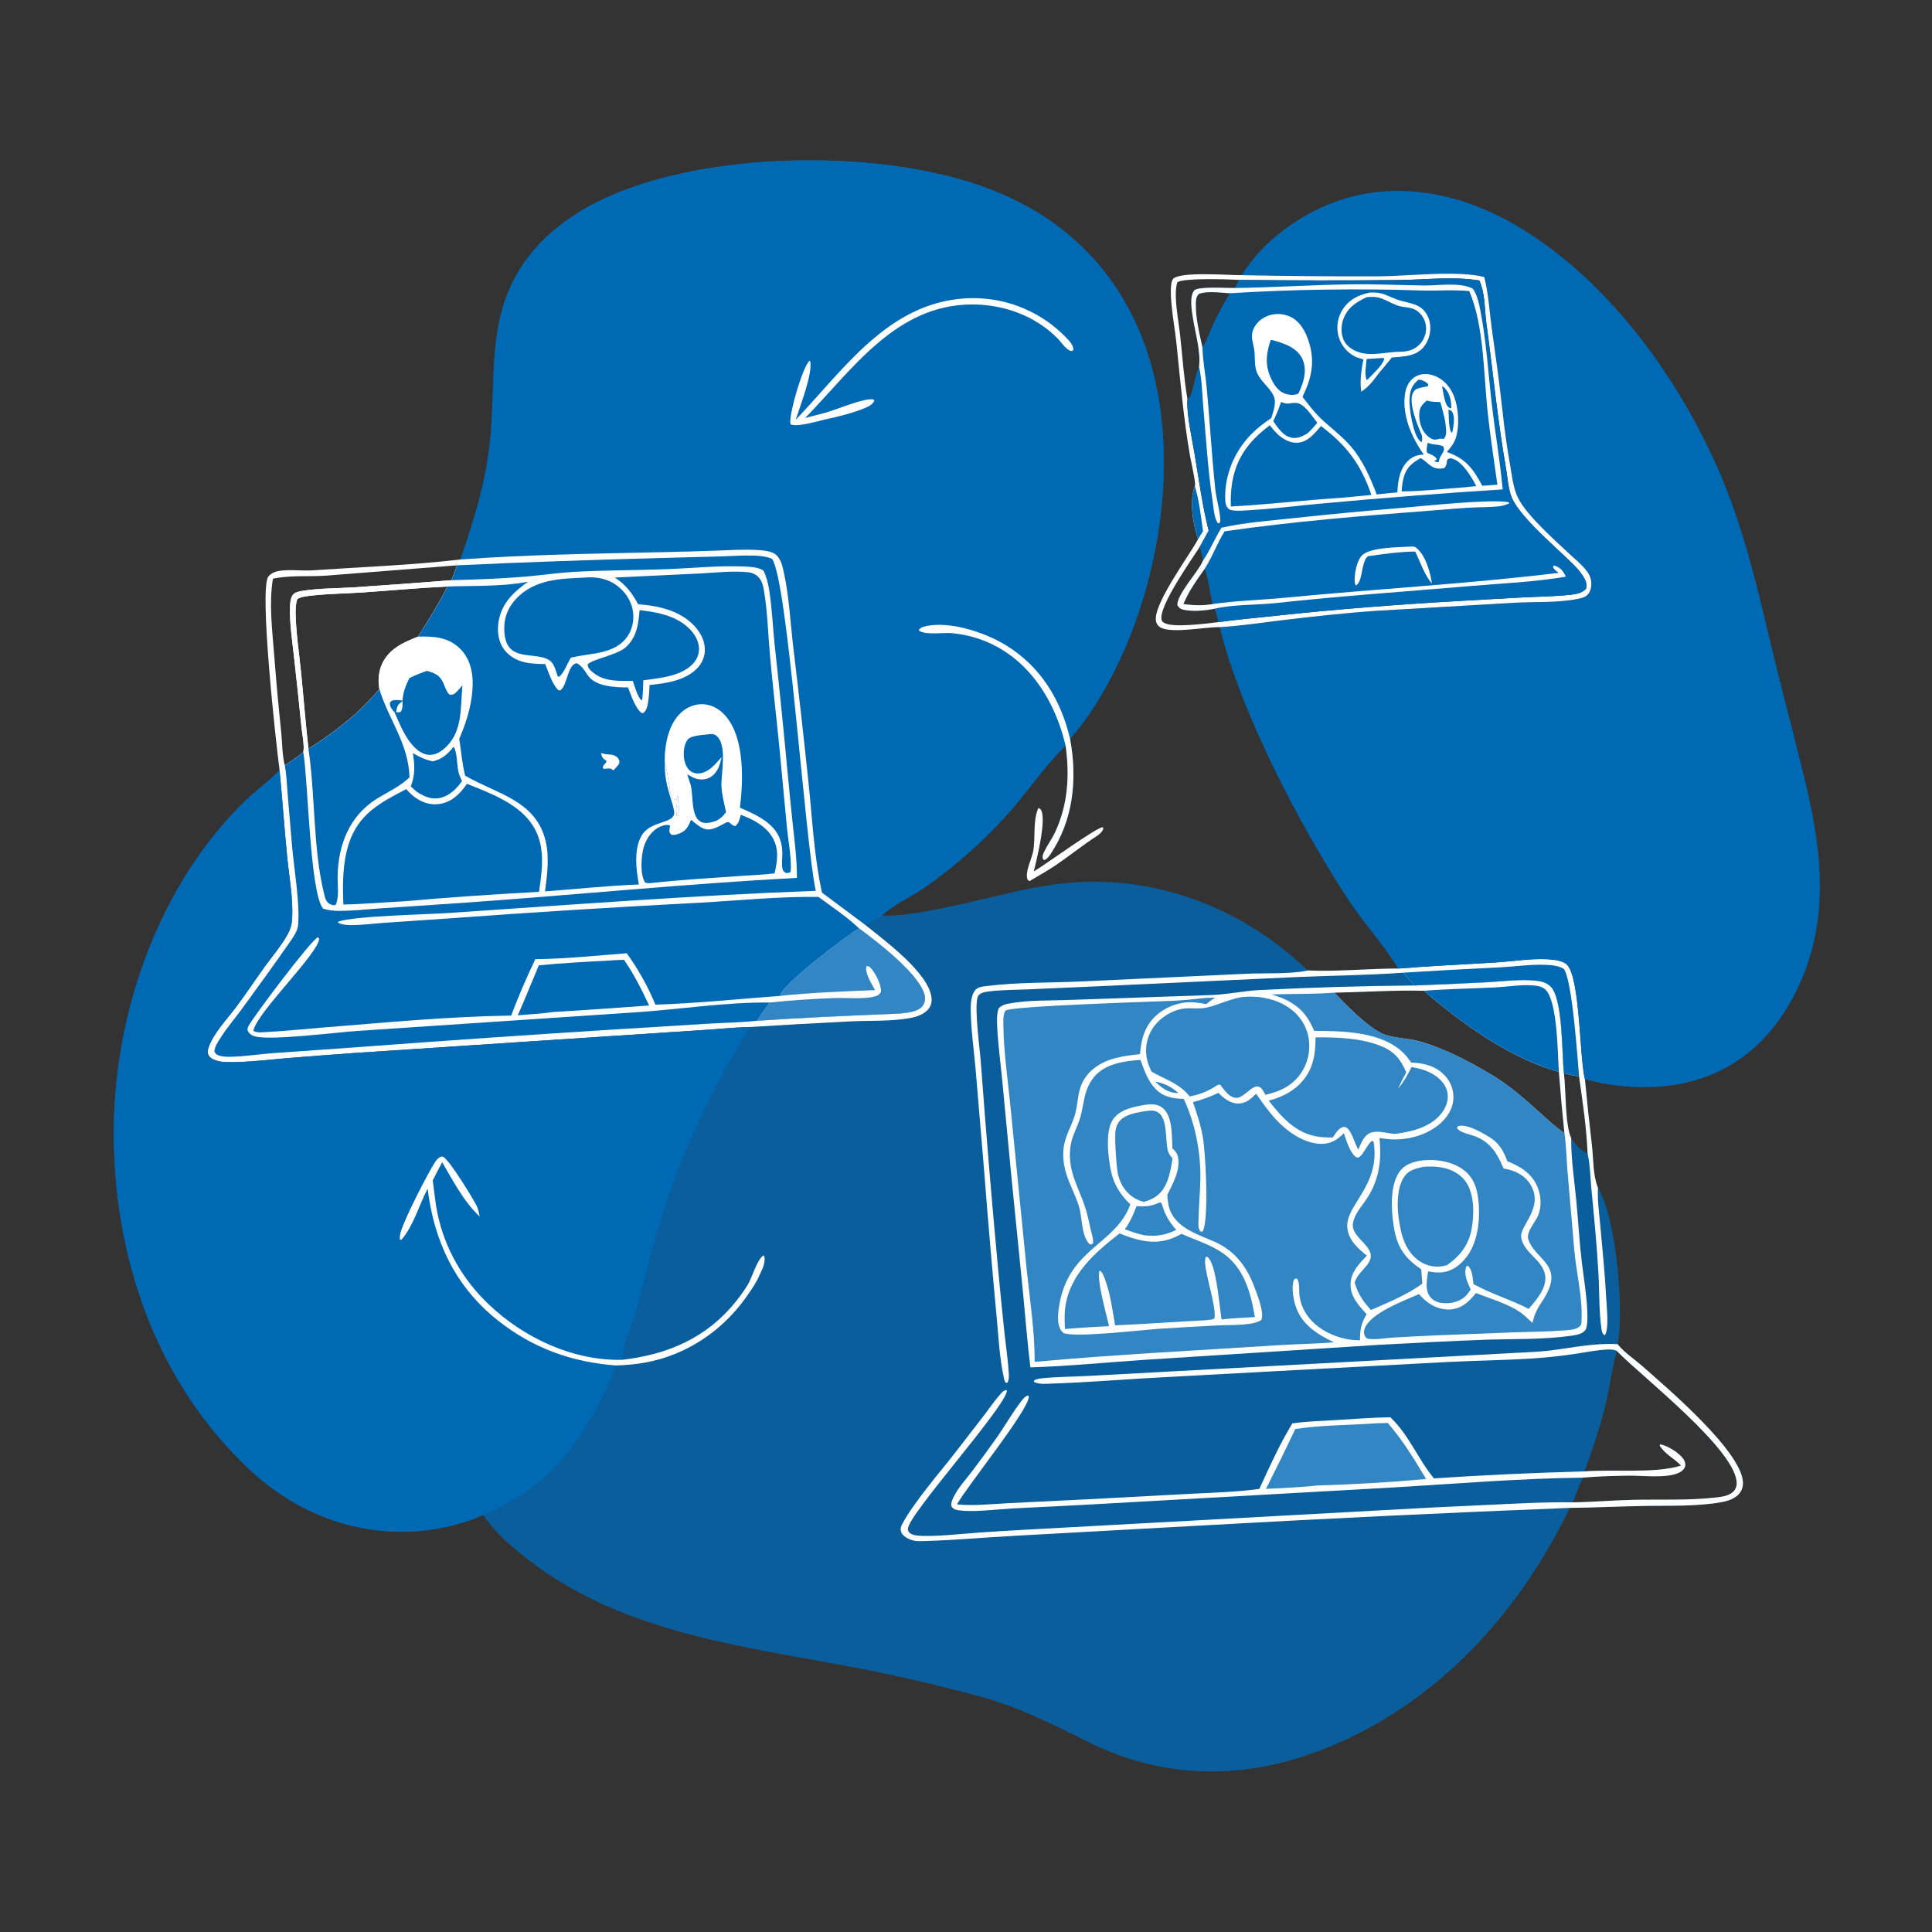 <?xml version="1.0" encoding="utf-8" ?>
<svg xmlns="http://www.w3.org/2000/svg" xmlns:xlink="http://www.w3.org/1999/xlink" width="1012" height="1012">
	<rect width="100%" height="100%" fill="#333333" stroke="none"/>
	<path fill="#0069B4" fill-opacity="0.804" transform="scale(0.988 0.988)" d="M244.111 296.62C251.086 276.447 257.17 257.034 259.587 235.74C263.734 199.205 256.441 164.797 281.947 133.875C291.595 122.178 304.452 112.964 318.03 106.357C372.053 80.073 463.444 78.775 519.627 98.389C555.672 110.972 584.104 133.986 600.977 168.764C624.352 216.942 619.869 278.658 602.559 328.065C595.15 349.212 582.391 374.951 567.309 391.631C571.252 412.928 569.142 434.621 556.866 452.953C556.011 454.231 555.216 455.232 553.817 455.939L553.038 455.653C552.426 453.834 552.928 453.007 553.731 451.323C555.37 447.887 557.71 444.809 559.335 441.342C566.175 426.743 567.195 411.14 564.941 395.32C555.655 404.279 548.227 414.78 540.084 424.742Q528.887 438.283 515.825 450.035Q503.11 461.712 488.848 471.438C482.057 476.001 473.393 479.747 467.604 485.43L468.428 485.458C485.232 485.959 518.477 477.195 536.273 473.159C548.745 470.33 561.473 468.02 574.281 467.561C618.97 465.96 661.364 483.749 693.368 514.521C709.26 515.202 725.338 513.497 741.264 513.495C758.652 512.079 776.08 511.345 793.488 510.234C802.212 509.678 811.635 508.103 820.32 508.556C823.352 508.714 828.241 509.159 830.584 511.271C837.831 517.801 837.318 560.26 840.273 572.154Q841.954 590.004 844.056 607.808C844.817 614.769 844.529 623.208 847.181 629.724C856.809 644.867 861.223 695.325 857.612 712.659C857.75 712.831 857.886 713.005 858.027 713.175C861.29 717.12 866.712 720.76 870.64 724.229C882.516 734.715 925.371 770.836 924.041 787.056C923.846 789.438 922.778 791.501 920.944 793.036C918.534 795.054 915.352 795.926 912.314 796.464C899.435 798.741 885.256 798.161 872.191 798.399C858.854 798.642 845.558 799.282 832.22 799.436C803.784 858.63 756.907 908.367 693.869 930.229C655.345 943.589 615.172 942.296 578.406 924.235C558.878 914.642 542.107 905.798 521.034 899.85Q488.595 890.989 455.594 884.532C394.856 872.875 330.835 866.146 280.345 827.136C271.573 820.359 262.254 812.588 256.266 803.159C244.357 808.517 229.587 811.675 216.548 812.051C184.423 812.977 155.073 800.607 131.855 778.676C84.878 734.306 62.209 672.428 60.412 608.492C58.733 548.764 77.782 485.228 116.48 439.125C121.622 432.998 127.187 427.005 133.167 421.687C137.98 417.406 143.252 413.524 147.647 408.804L148.212 408.189C146.391 394.622 137.266 312.271 142.266 305.7C143.695 303.821 146.021 302.956 148.279 302.628C154.02 301.794 160.08 302.767 165.888 302.366C191.903 300.571 218.217 299.653 244.111 296.62ZM840.074 780.098C855.096 778.9 877.671 781.334 891.234 777.02C887.686 773.172 882.659 771.025 879.948 766.403L880.156 765.724C884.165 766.501 890.281 770.219 892.567 773.659C893.285 774.74 893.726 776.102 893.388 777.396C892.912 779.218 891.17 780.404 889.527 781.074C882.725 783.845 870.411 782.208 862.839 782.355C854.931 782.509 847.011 782.689 839.131 783.409Q836.334 789.884 833.894 796.503C844.584 796.364 855.309 795.375 866.017 795.16C880.292 794.875 895.191 795.557 909.348 793.96C912.424 793.614 916.027 793.24 918.507 791.219C919.901 790.083 920.689 788.433 920.74 786.638C921.233 769.269 870.42 729.756 857.847 716.907L857.171 716.209C854.703 725.171 853.594 734.304 851.509 743.336C848.616 755.873 844.466 768.023 840.074 780.098ZM707.402 526.283C713.678 532.843 723.818 543.217 731.695 547.446C737.501 550.564 746.04 550.257 752.477 552.068C765.973 555.866 779.361 562.984 791.342 570.166C800.664 575.755 808.734 583.076 816.814 590.276C820.871 593.892 824.867 597.785 829.419 600.771Q827.709 584.55 826.474 568.286C800.947 561.323 774.662 542.413 754.902 525.269C739.134 524.871 723.189 525.999 707.402 526.283ZM244.111 296.62C218.217 299.653 191.903 300.571 165.888 302.366C160.08 302.767 154.02 301.794 148.279 302.628C146.021 302.956 143.695 303.821 142.266 305.7C137.266 312.271 146.391 394.622 148.212 408.189C149.674 423.504 150.739 438.857 152.237 454.166C153.272 464.747 155.387 475.876 154.905 486.51C154.754 489.842 154.12 492.331 152.528 495.259C149.319 501.162 144.545 506.704 140.596 512.159C135.353 519.401 130.44 526.894 125.071 534.043C120.179 540.557 113.187 547.704 110.53 555.436C109.82 557.504 109.892 559.314 111.721 560.803C114.599 563.145 119.621 563.148 123.192 563.116C132.844 563.029 142.56 561.854 152.173 561.004Q169.954 559.55 187.749 558.284L326.485 549.131L373.523 546.052C381.601 545.523 389.793 544.671 397.881 544.483Q424.446 542.833 451.029 541.502C461.221 541.035 472.396 541.577 482.382 539.774C485.775 539.162 489.647 537.896 492.009 535.241C493.524 533.538 494.118 531.418 493.898 529.169C492.601 515.931 469.209 498.834 459.044 490.586L435.802 473.249C431.726 454.723 430.784 435.649 428.842 416.823Q424.924 378.996 420.352 341.242C418.958 328.921 418.314 316.086 415.679 303.962C414.922 300.476 414.205 296.609 411.425 294.127C409.188 292.13 404.65 291.789 401.708 291.602C394.399 291.137 386.942 291.671 379.624 291.931Q365.193 292.439 350.756 292.743C315.099 293.546 279.707 294.01 244.111 296.62ZM829.153 569.05C830.229 577.667 829.695 596.53 832.998 603.412C835.519 606.98 837.585 609.754 841.699 611.593C841.181 598.213 839.072 584.087 837.192 570.8C834.505 570.293 831.826 569.637 829.153 569.05Z"/>
	<path fill="#0069B4" transform="scale(0.988 0.988)" d="M244.111 296.62C251.086 276.447 257.17 257.034 259.587 235.74C263.734 199.205 256.441 164.797 281.947 133.875C291.595 122.178 304.452 112.964 318.03 106.357C372.053 80.073 463.444 78.775 519.627 98.389C555.672 110.972 584.104 133.986 600.977 168.764C624.352 216.942 619.869 278.658 602.559 328.065C595.15 349.212 582.391 374.951 567.309 391.631C571.252 412.928 569.142 434.621 556.866 452.953C556.011 454.231 555.216 455.232 553.817 455.939L553.038 455.653C552.426 453.834 552.928 453.007 553.731 451.323C555.37 447.887 557.71 444.809 559.335 441.342C566.175 426.743 567.195 411.14 564.941 395.32C555.655 404.279 548.227 414.78 540.084 424.742Q528.887 438.283 515.825 450.035Q503.11 461.712 488.848 471.438C482.057 476.001 473.393 479.747 467.604 485.43C464.71 487.004 461.707 488.639 459.044 490.586L435.802 473.249C431.726 454.723 430.784 435.649 428.842 416.823Q424.924 378.996 420.352 341.242C418.958 328.921 418.314 316.086 415.679 303.962C414.922 300.476 414.205 296.609 411.425 294.127C409.188 292.13 404.65 291.789 401.708 291.602C394.399 291.137 386.942 291.671 379.624 291.931Q365.193 292.439 350.756 292.743C315.099 293.546 279.707 294.01 244.111 296.62Z"/>
	<path fill="white" transform="scale(0.988 0.988)" d="M564.941 395.32C557.835 364.913 537.644 338.857 504.652 335.672C500.287 335.25 490.675 336.851 487.271 334.348L487.231 333.755C488.316 332.644 489.46 332.269 490.946 331.947C503.928 329.133 522.631 335.459 533.643 342.286C551.843 353.568 562.441 371.085 567.309 391.631C571.252 412.928 569.142 434.621 556.866 452.953C556.011 454.231 555.216 455.232 553.817 455.939L553.038 455.653C552.426 453.834 552.928 453.007 553.731 451.323C555.37 447.887 557.71 444.809 559.335 441.342C566.175 426.743 567.195 411.14 564.941 395.32Z"/>
	<path fill="white" transform="scale(0.988 0.988)" d="M511.418 158.209C513.251 158.052 515.116 158.057 516.956 158.073Q518.64 158.095 520.321 158.2Q522.001 158.306 523.675 158.494Q525.348 158.682 527.011 158.952Q528.673 159.222 530.32 159.574Q531.967 159.925 533.594 160.358Q535.222 160.79 536.826 161.303Q538.43 161.815 540.007 162.405Q541.584 162.996 543.13 163.664Q544.676 164.331 546.188 165.074Q547.699 165.818 549.172 166.634Q550.644 167.451 552.075 168.339Q553.506 169.227 554.891 170.185Q556.276 171.142 557.613 172.167Q558.949 173.192 560.233 174.281Q561.517 175.371 562.746 176.522Q563.975 177.673 565.146 178.884C566.941 180.742 569.118 182.86 569.072 185.559L568.238 186.136C565.531 185.973 562.498 181.225 560.654 179.365C548.592 167.2 531.698 161.245 514.755 161.42C474.904 161.833 452.001 195.796 426.9 221.596L438.121 218.679C443.728 217.027 457.157 211.384 462.272 211.681C463.25 211.738 462.899 211.601 463.525 212.34C463.276 212.952 463.274 213.05 462.818 213.651C460.192 217.119 443.593 221.118 439.012 222.029C435.056 222.816 422.545 226.787 419.137 224.937C419.055 224.442 419.006 224.262 418.988 223.791C418.766 217.988 425.338 195.308 429.072 191.298L429.581 191.561C430.858 198.252 424.149 215.383 421.838 222.617C447.484 195.707 470.794 160.938 511.418 158.209Z"/>
	<path fill="white" transform="scale(0.988 0.988)" d="M244.111 296.62C279.707 294.01 315.099 293.546 350.756 292.743Q365.193 292.439 379.624 291.931C386.942 291.671 394.399 291.137 401.708 291.602C404.65 291.789 409.188 292.13 411.425 294.127C414.205 296.609 414.922 300.476 415.679 303.962C418.314 316.086 418.958 328.921 420.352 341.242Q424.924 378.996 428.842 416.823C430.784 435.649 431.726 454.723 435.802 473.249L459.044 490.586C469.209 498.834 492.601 515.931 493.898 529.169C494.118 531.418 493.524 533.538 492.009 535.241C489.647 537.896 485.775 539.162 482.382 539.774C472.396 541.577 461.221 541.035 451.029 541.502Q424.446 542.833 397.881 544.483C389.793 544.671 381.601 545.523 373.523 546.052L326.485 549.131L187.749 558.284Q169.954 559.55 152.173 561.004C142.56 561.854 132.844 563.029 123.192 563.116C119.621 563.148 114.599 563.145 111.721 560.803C109.892 559.314 109.82 557.504 110.53 555.436C113.187 547.704 120.179 540.557 125.071 534.043C130.44 526.894 135.353 519.401 140.596 512.159C144.545 506.704 149.319 501.162 152.528 495.259C154.12 492.331 154.754 489.842 154.905 486.51C155.387 475.876 153.272 464.747 152.237 454.166C150.739 438.857 149.674 423.504 148.212 408.189C146.391 394.622 137.266 312.271 142.266 305.7C143.695 303.821 146.021 302.956 148.279 302.628C154.02 301.794 160.08 302.767 165.888 302.366C191.903 300.571 218.217 299.653 244.111 296.62ZM201.136 365.371C200.358 361.087 200.645 356.389 202.386 352.377C205.989 344.072 213.789 340.569 221.681 337.515C227.208 328.817 232.607 320.161 237.246 310.95C222.308 311.66 207.37 313.052 192.447 314.082C183.442 314.703 174.251 314.729 165.296 315.76C162.827 316.044 159.856 316.314 157.666 317.529C156.763 319.923 156.67 322.777 156.722 325.322C156.928 335.398 158.534 345.878 159.551 355.915C160.935 369.587 161.989 383.312 163.518 396.965C177.701 388.141 190.32 378.16 201.136 365.371ZM150.979 405.785C154.421 403.618 157.657 401.415 160.801 398.831C161.521 395.174 160.193 389.224 159.826 385.455Q157.91 366.315 155.759 347.199C154.86 338.995 153.529 330.489 153.747 322.222C153.801 320.186 153.946 317.014 155.299 315.34C156.485 313.874 158.909 313.484 160.672 313.206C169.384 311.837 178.585 311.968 187.391 311.411Q213.409 309.679 239.402 307.603C240.469 305 241.409 302.377 242.321 299.717L172.964 305.182C163.491 305.845 154.066 304.837 144.706 306.814C142.552 319.395 144.285 333.714 145.289 346.411Q146.904 367.369 149.094 388.274C149.673 393.827 149.597 400.478 150.979 405.785Z"/>
	<path fill="white" transform="scale(0.988 0.988)" d="M242.321 299.717C278.351 298.013 314.279 296.815 350.335 295.845L383.023 294.965C388.65 294.811 394.409 294.341 400.029 294.564C403.115 294.687 406.42 295.034 409.267 296.258C417.645 307.425 426.69 445.352 432.497 472.29C367.672 474.711 302.847 479.669 238.13 484.034C226.746 484.802 187.919 485.611 179.458 488.583L179.08 489.098C181.145 490.329 184.457 490.5 186.85 490.471C192.684 490.401 198.664 489.611 204.499 489.197L238.707 486.868Q304.738 482.022 370.857 478.6C391.731 477.451 413.046 475.213 433.931 475.524C441.154 480.845 448.945 486.005 455.441 492.192C464.631 498.938 488.879 517.452 490.346 528.461C490.596 530.344 490.097 532.192 488.854 533.637C485.719 537.282 476.484 537.404 471.96 537.584C448.374 538.526 424.87 539.565 401.311 541.177C392.997 542.116 384.472 542.198 376.112 542.694L326.825 545.73Q259.185 549.975 191.6 555.035L144.383 558.376C137.189 558.944 129.99 560.065 122.772 560.252C120.609 560.309 118.145 560.308 116.085 559.588C114.746 559.12 114.324 558.719 113.659 557.498C113.717 555.001 115.675 552.205 116.999 550.107C120.281 544.905 124.444 540.116 128.072 535.137C136.787 523.176 145.625 511.087 154.039 498.916C155.722 496.481 157.82 493.331 158.062 490.335C159.028 478.388 155.895 460.736 154.815 448.295L152.494 420.918C152.083 416.06 151.943 411.004 151.063 406.22C151.036 406.075 151.007 405.93 150.979 405.785C154.421 403.618 157.657 401.415 160.801 398.831C161.521 395.174 160.193 389.224 159.826 385.455Q157.91 366.315 155.759 347.199C154.86 338.995 153.529 330.489 153.747 322.222C153.801 320.186 153.946 317.014 155.299 315.34C156.485 313.874 158.909 313.484 160.672 313.206C169.384 311.837 178.585 311.968 187.391 311.411Q213.409 309.679 239.402 307.603C240.469 305 241.409 302.377 242.321 299.717ZM201.136 365.371C200.358 361.087 200.645 356.389 202.386 352.377C205.989 344.072 213.789 340.569 221.681 337.515C227.208 328.817 232.607 320.161 237.246 310.95C222.308 311.66 207.37 313.052 192.447 314.082C183.442 314.703 174.251 314.729 165.296 315.76C162.827 316.044 159.856 316.314 157.666 317.529C156.763 319.923 156.67 322.777 156.722 325.322C156.928 335.398 158.534 345.878 159.551 355.915C160.935 369.587 161.989 383.312 163.518 396.965C177.701 388.141 190.32 378.16 201.136 365.371Z"/>
	<path fill="#0069B4" transform="scale(0.988 0.988)" d="M242.321 299.717C278.351 298.013 314.279 296.815 350.335 295.845L383.023 294.965C388.65 294.811 394.409 294.341 400.029 294.564C403.115 294.687 406.42 295.034 409.267 296.258C417.645 307.425 426.69 445.352 432.497 472.29C367.672 474.711 302.847 479.669 238.13 484.034C226.746 484.802 187.919 485.611 179.458 488.583L179.08 489.098C181.145 490.329 184.457 490.5 186.85 490.471C192.684 490.401 198.664 489.611 204.499 489.197L238.707 486.868Q304.738 482.022 370.857 478.6C391.731 477.451 413.046 475.213 433.931 475.524C441.154 480.845 448.945 486.005 455.441 492.192C464.631 498.938 488.879 517.452 490.346 528.461C490.596 530.344 490.097 532.192 488.854 533.637C485.719 537.282 476.484 537.404 471.96 537.584C448.374 538.526 424.87 539.565 401.311 541.177C392.997 542.116 384.472 542.198 376.112 542.694L326.825 545.73Q259.185 549.975 191.6 555.035L144.383 558.376C137.189 558.944 129.99 560.065 122.772 560.252C120.609 560.309 118.145 560.308 116.085 559.588C114.746 559.12 114.324 558.719 113.659 557.498C113.717 555.001 115.675 552.205 116.999 550.107C120.281 544.905 124.444 540.116 128.072 535.137C136.787 523.176 145.625 511.087 154.039 498.916C155.722 496.481 157.82 493.331 158.062 490.335C159.028 478.388 155.895 460.736 154.815 448.295L152.494 420.918C152.083 416.06 151.943 411.004 151.063 406.22C151.036 406.075 151.007 405.93 150.979 405.785C154.421 403.618 157.657 401.415 160.801 398.831C163.359 413.564 164.305 473.573 171.308 481.717C174.013 482.618 176.825 482.911 179.667 482.921C187.126 482.946 194.76 482.044 202.213 481.557L245.44 478.654C304.458 474.533 363.447 468.538 422.518 465.435C422.542 455.477 421.234 445.592 420.155 435.709Q418.629 421.215 417.287 406.702Q414.292 374.507 410.755 342.367C409.752 332.737 409.326 322.932 407.89 313.363C407.345 309.733 406.425 305.865 404.798 302.568C402.374 300.638 397.226 300.468 394.172 300.342C380.745 299.787 366.78 301.26 353.31 301.768C336.901 302.387 320.456 302.255 304.067 303.208C295.369 303.713 286.768 305.018 278.092 305.744C265.247 306.82 252.284 307.247 239.402 307.603C240.469 305 241.409 302.377 242.321 299.717Z"/>
	<path fill="white" transform="scale(0.988 0.988)" d="M455.441 492.192C464.631 498.938 488.879 517.452 490.346 528.461C490.596 530.344 490.097 532.192 488.854 533.637C485.719 537.282 476.484 537.404 471.96 537.584C448.374 538.526 424.87 539.565 401.311 541.177C403.375 537.834 405.794 534.695 408.11 531.523C385.334 531.221 360.959 535.061 338.081 536.636L189.101 546.598C177.528 547.408 143.734 551.728 135.286 549.484C133.388 548.98 132.296 548.187 131.296 546.457C131.144 545.402 131.288 544.788 131.784 543.874C134.642 538.611 165.33 497.8 168.606 496.879L169.217 497.69C168.595 505.814 137.07 535.773 134.347 546.292L134.729 546.77C136.235 547.413 137.511 547.362 139.131 547.286C150.098 546.769 161.061 545.587 172.005 544.714C204.853 542.095 238.067 538.888 271.008 538.436Q276.77 523.205 283.814 508.524C299.861 508.379 316.247 506.601 332.272 505.394Q336.868 511.731 340.683 518.567Q344.498 525.404 347.477 532.643C369.513 531.968 391.784 529.612 413.792 527.971C413.804 527.806 413.799 527.638 413.83 527.475C414.917 521.708 448.881 496.049 455.441 492.192Z"/>
	<path fill="#0069B4" fill-opacity="0.804" transform="scale(0.988 0.988)" d="M455.441 492.192C464.631 498.938 488.879 517.452 490.346 528.461C490.596 530.344 490.097 532.192 488.854 533.637C485.719 537.282 476.484 537.404 471.96 537.584C448.374 538.526 424.87 539.565 401.311 541.177C403.375 537.834 405.794 534.695 408.11 531.523Q425.156 529.75 442.284 529.142C448.5 528.891 458.468 529.941 464.217 528.16C465.635 527.721 466.333 527.152 467.06 525.885C467.277 522.109 464.483 516.624 462.094 513.732C461.284 512.751 460.801 512.198 459.489 512.133C459.43 512.297 459.349 512.454 459.31 512.625C458.519 516.129 462.325 521.846 463.909 524.932C447.282 525.61 430.336 526.228 413.792 527.971C413.804 527.806 413.799 527.638 413.83 527.475C414.917 521.708 448.881 496.049 455.441 492.192Z"/>
	<path fill="#0069B4" transform="scale(0.988 0.988)" d="M323.367 509.25C325.827 509.008 328.342 508.984 330.814 508.865C336.124 516.487 340.206 524.7 344.143 533.083Q318.562 535.01 292.955 536.572C286.902 537.482 280.633 537.757 274.526 538.274C278.387 529.515 281.974 520.621 285.661 511.787C298.208 510.551 310.779 509.906 323.367 509.25Z"/>
	<path fill="#0069B4" transform="scale(0.988 0.988)" d="M325.949 306.191L371.078 304.051C379.337 303.642 388.578 302.497 396.778 303.404C398.564 303.602 400.453 304.384 401.77 305.617C403.772 307.49 404.547 310.235 404.994 312.853C406.901 324.013 407.181 335.814 408.188 347.102C409.671 363.732 411.651 380.331 413.261 396.952L417.247 439.037C417.908 445.75 419.322 452.812 419.294 459.534C419.291 460.491 419.231 461.426 419.104 462.373C418.044 462.862 417.726 462.842 416.598 462.806C415.47 462.066 415.056 461.661 414.783 460.29C414.362 458.172 414.697 455.633 414.751 453.468C414.942 445.812 412.485 440.39 406.312 435.691C402.091 432.477 397.114 430.307 392.285 428.187C394.099 413.961 394.749 392.111 385.288 380.278C382.324 376.571 378.17 373.803 373.357 373.395C368.807 373.009 364.413 374.717 361.085 377.794C354.729 383.672 352.588 393.661 352.422 402.004Q352.386 403.406 352.468 404.806C352.557 405.08 352.649 405.352 352.734 405.627C354.504 411.317 354.429 417.63 356.358 423.451C357.2 423.765 357.68 423.795 358.562 423.825C359.105 422.974 359.23 422.477 359.306 421.473L359.701 425.621C359.888 428.02 360.114 430.142 359.412 432.493L358.887 432.742C358.361 430.79 358.572 428.991 358.72 427.001L356.695 426.895C356.961 427.997 357.272 429.129 357.421 430.253C358.292 436.812 345.547 434.828 340.553 442.401C335.871 449.5 337.223 461.035 338.725 468.933C322.116 469.582 305.535 471.342 288.961 472.588C290.162 463.308 291.484 453.639 288.908 444.468C283.249 424.325 263.224 420.716 247.397 411.69L246.601 411.231C244.99 404.832 244.512 398.232 243.477 391.727C247.63 382.243 250.801 371.603 250.588 361.156C250.453 354.504 248.417 348.046 243.426 343.431C237.173 337.648 229.688 337.332 221.681 337.515C227.208 328.817 232.607 320.161 237.246 310.95C251.15 310.46 266.273 311.083 279.95 308.416C272.296 313.883 265.985 319.721 264.346 329.489C263.485 334.626 264.126 340.098 267.287 344.376C270.431 348.631 275.553 350.964 280.713 351.584C283.458 351.913 286.29 352.069 289.053 352.057C290.737 356.146 292.769 362.844 295.991 365.869C296.864 365.989 296.823 366.195 297.397 365.718C300.861 362.839 301.023 351.879 305.895 351.649C308.723 353.36 309.764 355.249 311.548 357.906C315.793 364.225 326.153 364.329 332.987 364.484C334.75 368.896 336.335 374.3 339.701 377.733L340.9 378.126C342.737 376.826 343.168 374.75 343.56 372.592C344.114 369.54 344.181 366.241 344.396 363.142C353.167 362.339 364.08 360.72 370.205 353.675C372.747 350.752 373.998 347.078 373.635 343.206C373.084 337.332 369.334 332.3 364.784 328.778C357.321 323.001 347.565 320.989 338.339 320.367C334.975 314.281 331.901 310.063 325.949 306.191Z"/>
	<path fill="white" transform="scale(0.988 0.988)" d="M352.468 404.806C352.557 405.08 352.649 405.352 352.734 405.627C354.504 411.317 354.429 417.63 356.358 423.451C357.2 423.765 357.68 423.795 358.562 423.825C359.105 422.974 359.23 422.477 359.306 421.473L359.701 425.621C359.888 428.02 360.114 430.142 359.412 432.493L358.887 432.742C358.361 430.79 358.572 428.991 358.72 427.001L356.695 426.895C354.373 419.22 352.192 412.922 352.468 404.806Z"/>
	<path fill="white" transform="scale(0.988 0.988)" d="M318.643 399.265C318.82 399.287 319 399.291 319.173 399.332C320.158 399.563 320.924 399.886 321.951 399.936C323.496 400.011 324.899 400.04 326.289 400.831C327.354 401.438 328.198 402.285 328.365 403.564C328.589 405.273 326.845 406.582 325.826 407.749C325.676 407.928 325.61 408.276 325.376 408.285C324.052 408.34 325.049 406.809 320.229 407.677L319.562 407.006C319.797 405.232 321.25 405.017 321.593 403.467C319.463 401.898 319.181 401.787 318.643 399.265Z"/>
	<path fill="#0069B4" transform="scale(0.988 0.988)" d="M247.555 415.553C259.327 420.241 273.551 425.465 281.333 435.993C289.526 447.076 287.607 460.122 285.77 472.844C261.776 474.12 237.546 475.765 213.612 477.892C203.091 478.385 192.594 479.368 182.059 479.544C181.62 468.771 181.576 457.867 184.877 447.482C189.918 431.621 201.452 425.579 215.389 418.381C216.738 419.898 218.123 421.299 219.743 422.531C223.565 425.435 228.394 427.025 233.193 426.223C239.709 425.135 243.992 420.766 247.555 415.553Z"/>
	<path fill="#0069B4" transform="scale(0.988 0.988)" d="M163.518 396.965C177.701 388.141 190.32 378.16 201.136 365.371C206.219 381.968 216.511 393.945 217.126 412.086C211.911 417.143 205.796 419.737 199.725 423.515C185.163 432.579 179.253 448.099 178.992 464.713C178.922 469.127 179.941 475.835 177.903 479.795C176.731 480.085 175.917 479.806 174.858 479.264C172.662 478.14 172.253 475.57 171.721 473.4C165.935 449.759 167.182 421.32 163.518 396.965Z"/>
	<path fill="#0069B4" transform="scale(0.988 0.988)" d="M309.858 306.228C314.892 305.751 320.176 306.4 324.638 308.873C329.697 311.677 333.746 316.558 335.18 322.202C336.427 327.105 335.762 332.591 333 336.872C326.45 347.023 313.665 346.092 303.334 348.544L302.674 348.704C300.935 351.246 298.768 357.495 296.199 358.878L295.599 358.374C294.876 356.125 294.137 353.264 292.673 351.398C288.466 346.036 277.13 349.228 271.333 344.541C268.456 342.214 267.642 338.478 267.403 334.957C266.955 328.342 268.974 322.48 273.494 317.604C283.11 307.227 296.663 306.776 309.858 306.228Z"/>
	<path fill="#0069B4" transform="scale(0.988 0.988)" d="M392.75 431.98C399.027 434.347 405.537 437.627 409.231 443.482C413.135 449.669 412.239 456.302 410.651 463.025C404.399 463.83 397.958 464.014 391.666 464.469C376.383 465.575 360.95 466.423 345.726 468.109C345.015 468.161 344.2 468.278 343.494 468.204C342.807 468.133 342.126 468.122 341.766 467.486C339.215 462.982 339.934 452.925 341.558 448.313C342.993 444.238 345.716 440.269 349.722 438.395C351.416 437.603 353.416 436.959 355.225 437.656Q355.046 439.244 354.842 440.829C355.339 442.057 355.247 442.097 356.426 442.661C357.84 442.693 358.963 442.376 360.268 441.871C363.956 440.443 364.929 438.028 366.393 434.636C373.314 440.555 375.293 441.366 383.463 436.92C384.621 436.29 385.097 435.798 386.434 435.842C387.476 436.765 388.337 437.683 389.733 438.016C391.676 436.683 392.17 434.172 392.75 431.98Z"/>
	<path fill="#0069B4" transform="scale(0.988 0.988)" d="M339.086 323.461C346.96 324.435 355.066 325.709 361.77 330.286C365.912 333.114 369.69 337.259 370.459 342.392C370.914 345.426 370.142 348.343 368.304 350.79C362.551 358.447 349.846 359.521 341.054 360.674C341.02 363.939 340.841 367.152 340.572 370.405L340.255 371.35C338.07 370.016 336.396 363.472 335.495 360.978C328.89 361.003 321.327 361.443 315.659 357.467C313.74 356.121 311.91 354.796 311.508 352.407C313.108 349.697 326.825 347.394 331.507 343.362C337.593 338.119 338.48 330.958 339.086 323.461Z"/>
	<path fill="#0069B4" transform="scale(0.988 0.988)" d="M217.065 359.5C220.118 357.971 223.153 356.772 226.382 355.668C229.955 356.75 232.562 357.568 234.497 361.038C235.715 363.223 236.477 366.678 238.329 368.288C239.574 368.408 240.294 368.376 241.297 367.519C242.697 366.323 243.903 364.713 245.17 363.368C243.968 375.429 245.582 388.443 235.262 397.117C232.902 399.1 230.06 400.53 226.901 400.161C222.778 399.679 219.355 396.142 217.022 392.964C213.669 388.396 211.482 382.879 209.211 377.72C208.117 376.443 206.705 374.928 206.679 373.158C206.666 372.274 207.08 372.139 207.641 371.546C209.568 370.838 211.445 371.207 213.435 371.421C213.614 367.134 215.138 363.279 217.065 359.5Z"/>
	<path fill="white" transform="scale(0.988 0.988)" d="M209.997 377.481Q210.103 376.844 210.23 376.211C210.713 373.873 211.503 373.003 213.444 371.761C213.388 373.62 213.554 375.652 212.555 377.279C211.375 377.865 211.304 377.761 209.997 377.481Z"/>
	<path fill="#0069B4" transform="scale(0.988 0.988)" d="M376.808 389.175C377.651 389.152 378.631 389.289 379.363 389.769C385.963 394.107 382.193 410.044 382.494 416.934C382.691 421.415 384.067 426.235 384.941 430.633C382.943 433.169 381.1 434.926 377.918 435.744C375.734 436.305 373.21 436.782 371.183 435.494C366.328 432.406 367.557 421.798 366.279 416.662L366.084 415.893L364.367 410.528C365.859 411.382 367.496 412.388 369.151 412.871C371.564 413.574 374.439 413.35 376.609 412.039C380.567 409.65 381.636 405.557 382.586 401.373C379.6 404.672 376.578 408.664 372.069 409.821C370.243 410.289 368.223 410.16 366.587 409.171C364.575 407.954 363.452 405.659 362.921 403.442C362.124 400.115 362.375 395.289 364.373 392.388C366.279 389.621 373.506 389.679 376.808 389.175Z"/>
	<path fill="#0069B4" transform="scale(0.988 0.988)" d="M240.462 395.949C242.282 397.874 242.343 406.188 243.034 409.15C243.442 410.899 244.175 412.493 244.951 414.105C242.193 418.043 238.349 421.907 233.496 422.998C228.833 424.046 225.35 422.481 221.463 420.143C220.155 419.187 218.979 418.007 217.785 416.912C220.183 410.747 219.891 405.653 218.905 399.276C222.39 401.403 225.492 402.778 229.471 403.667C234.679 402.314 237.125 399.97 240.462 395.949Z"/>
	<path fill="#0069B4" transform="scale(0.988 0.988)" d="M256.266 803.159C244.357 808.517 229.587 811.675 216.548 812.051C184.423 812.977 155.073 800.607 131.855 778.676C84.878 734.306 62.209 672.428 60.412 608.492C58.733 548.764 77.782 485.228 116.48 439.125C121.622 432.998 127.187 427.005 133.167 421.687C137.98 417.406 143.252 413.524 147.647 408.804L148.212 408.189C149.674 423.504 150.739 438.857 152.237 454.166C153.272 464.747 155.387 475.876 154.905 486.51C154.754 489.842 154.12 492.331 152.528 495.259C149.319 501.162 144.545 506.704 140.596 512.159C135.353 519.401 130.44 526.894 125.071 534.043C120.179 540.557 113.187 547.704 110.53 555.436C109.82 557.504 109.892 559.314 111.721 560.803C114.599 563.145 119.621 563.148 123.192 563.116C132.844 563.029 142.56 561.854 152.173 561.004Q169.954 559.55 187.749 558.284L326.485 549.131L373.523 546.052C381.601 545.523 389.793 544.671 397.881 544.483C376.594 577.862 360.589 612.601 349.167 650.537C345.01 664.344 341.769 678.352 338.004 692.26C335.461 701.65 330.524 711.152 329.939 720.937C354.042 718.133 374.678 709.346 390.154 690C392.443 687.14 394.683 684.093 396.562 680.948C398.765 677.261 401.455 667.492 404.841 665.534C405.591 666.604 405.441 667.843 405.25 669.081C404.967 670.911 404.414 672.486 403.557 674.112C403.247 674.7 403.013 675.246 402.761 675.855C401.134 679.791 398.751 683.182 396.335 686.664C386.585 700.716 373.49 711.525 357.561 717.943C347.552 721.976 337.263 723.638 326.514 723.929C316.209 750.792 301.287 776.228 276.68 792.386C270.231 796.621 263.246 799.911 256.266 803.159Z"/>
	<path fill="white" transform="scale(0.988 0.988)" d="M226.726 630.18C222.128 638.967 219.375 649.604 212.886 657.257L211.98 657.228C211.816 655.842 212.118 654.42 212.493 653.082C214.405 646.265 226.75 622.062 230.819 615.836C231.575 614.678 232.352 613.994 233.53 613.296C234.364 613.207 234.548 613.014 235.284 613.51C238.683 615.802 250.432 634.762 252.719 639.306C253.597 641.053 253.95 643.089 254.336 644.994C245.836 637.035 240.27 626.131 234.426 616.186Q231.823 620.975 229.419 625.867C230.277 631.675 230.727 637.492 231.922 643.257C235.8 661.967 245.421 678.563 259.246 691.681C277.951 709.43 303.913 721.535 329.939 720.937C354.042 718.133 374.678 709.346 390.154 690C392.443 687.14 394.683 684.093 396.562 680.948C398.765 677.261 401.455 667.492 404.841 665.534C405.591 666.604 405.441 667.843 405.25 669.081C404.967 670.911 404.414 672.486 403.557 674.112C403.247 674.7 403.013 675.246 402.761 675.855C401.134 679.791 398.751 683.182 396.335 686.664C386.585 700.716 373.49 711.525 357.561 717.943C347.552 721.976 337.263 723.638 326.514 723.929C303.043 722.168 282.565 714.766 264.001 700.103C241.583 682.396 230.078 658.17 226.726 630.18Z"/>
	<path fill="white" transform="scale(0.988 0.988)" d="M749.711 522.486Q769.108 521.745 788.494 520.748C797.175 520.287 806.46 518.914 815.075 520.024C817.789 520.374 819.944 521.053 821.99 522.939C828.746 529.166 827.99 559.171 829.153 569.05C830.229 577.667 829.695 596.53 832.998 603.412C832.904 614.407 834.673 625.755 835.727 636.704C836.765 647.493 837.324 658.357 838.621 669.116C839.651 677.662 841.176 686.293 841.525 694.901C841.621 697.283 841.943 703.615 840.314 705.411C838.453 707.463 835.41 707.829 832.81 708.198C818.331 710.253 803.092 709.794 788.472 710.239Q759.785 711.368 731.12 712.982L606.334 720.972C586.315 722.319 566.339 724.317 546.279 724.941C544.692 712.019 543.708 699.071 542.45 686.117L536.265 624.426L531.336 572.548C530.454 563.247 529.13 553.846 528.699 544.522C528.559 541.512 528.364 537.244 529.517 534.459C531.055 533.129 532.359 532.538 534.369 532.15C545.166 530.067 556.66 530.577 567.616 530.107L642.472 527.544C650.837 527.185 659.064 525.406 667.423 524.915Q708.541 522.824 749.711 522.486ZM829.419 600.771Q827.709 584.55 826.474 568.286C800.947 561.323 774.662 542.413 754.902 525.269C739.134 524.871 723.189 525.999 707.402 526.283C713.678 532.843 723.818 543.217 731.695 547.446C737.501 550.564 746.04 550.257 752.477 552.068C765.973 555.866 779.361 562.984 791.342 570.166C800.664 575.755 808.734 583.076 816.814 590.276C820.871 593.892 824.867 597.785 829.419 600.771Z"/>
	<path fill="#0069B4" fill-opacity="0.804" transform="scale(0.988 0.988)" d="M637.874 529.206C639.944 528.965 642.13 529.018 644.218 528.938C642.538 529.979 641.032 531.111 639.509 532.37Q636.692 531.777 633.829 531.485C626.63 530.747 619.161 533.175 613.633 537.817C607.033 543.359 605.065 550.684 604.395 558.861C595.612 559.837 586.928 560.87 579.78 566.598Q578.798 567.373 577.913 568.256Q577.029 569.14 576.253 570.12Q575.477 571.1 574.82 572.165Q574.163 573.229 573.635 574.362C571.261 579.487 571.469 585.451 569.956 590.837C568.19 597.123 564.593 602.155 563.866 608.848Q563.577 611.564 563.757 614.289Q563.937 617.014 564.581 619.668C566.206 626.636 569.968 632.883 572.062 639.703C573.72 645.109 573.354 654.818 577.184 659.122C577.811 659.827 577.856 659.663 578.717 659.756L579.5 659.087C579.751 656.635 578.746 654.236 578.236 651.856C577.272 647.354 576.347 642.893 574.809 638.541C572.081 630.821 568.147 623.811 567.363 615.515Q567.129 613.153 567.252 610.783Q567.375 608.413 567.852 606.088C568.877 601.222 571.511 596.832 572.835 592.062C574.115 587.45 574.518 582.541 576.111 578.025C577.04 575.39 578.372 572.916 580.196 570.791C586.145 563.856 596.047 562.552 604.613 561.925C606.628 567.296 608.531 573.12 612.632 577.324C616.876 581.674 621.823 582.431 627.591 582.61C633.793 595.92 636.69 611.126 636.387 625.783C636.23 633.358 635.431 640.916 635.369 648.5C635.354 650.38 635.371 651.725 636.718 653.099L637.776 652.69C640.983 645.404 639.177 611.4 637.74 603.067C636.62 596.574 634.678 590.497 632.436 584.328C637.146 583.092 641.578 581.493 645.97 579.392C648.735 582.239 652.213 585.026 656.38 585.051C660.608 585.076 663.177 582.619 665.98 579.852C669.134 584.403 672.359 588.993 676.093 593.093C682.029 599.611 691.085 606.253 700.265 606.437C705.564 606.543 708.916 604.364 712.485 600.783C713.703 604.343 715.731 611.395 719.012 613.513C721.806 615.316 725.043 605.622 727.641 604.79L728.313 605.667C731.838 628.972 713.114 638.84 714.318 650.976C714.966 657.515 719.922 661.852 724.681 665.731C720.635 669.892 716.308 674.325 716.033 680.489C715.734 687.198 720.303 692.182 724.585 696.727C721.643 701.458 720.987 705.112 721.041 710.577C718.366 710.577 715.694 710.35 713.083 709.759C701.708 707.187 690.995 699.761 689.024 687.494C688.563 684.629 689.272 680.372 687.752 677.993L686.746 677.85L685.879 678.655C684.636 682.795 685.674 688.911 687.053 692.886C690.439 702.638 698.498 707.393 707.218 711.656C697.355 712.5 687.377 712.556 677.488 713.203C634.555 716.014 591.397 718.078 548.56 722.035C548.594 705.924 546.096 689.748 544.387 673.756L535.837 587.875C534.464 573.42 532.124 557.981 531.954 543.521C531.93 541.448 531.759 537.443 533.117 535.839C535.262 533.307 613.972 530.994 622.637 530.55C627.737 530.289 632.8 529.779 637.874 529.206Z"/>
	<path fill="white" transform="scale(0.988 0.988)" d="M607.676 585.654L608.195 585.599C611.239 585.301 614.247 585.491 616.649 587.608C621.81 592.158 621.221 602.536 621.577 608.879C622.672 609.875 623.765 610.876 624.231 612.33C626.462 619.291 621.884 627.454 618.84 633.517C619.072 636.224 619.308 639.007 620.293 641.564C624.048 651.32 635.438 654.576 644.116 658.424C654.356 662.965 660.861 671.313 664.779 681.667C666.308 685.71 670.493 695.868 668.705 699.842C666.714 701.119 664.583 701.526 662.273 701.867C656.806 702.674 651.017 702.433 645.494 702.696C634.784 703.208 624.079 703.91 613.377 704.561C603.321 705.318 572.016 709.039 564.149 706.92C563.074 706.176 562.513 705.477 561.979 704.302C560.288 700.582 560.959 695.769 561.614 691.847C566.654 661.716 591.578 659.852 599.281 638.503C594.227 633.754 590.581 628.098 589.094 621.272C587.534 614.105 585.778 599.744 590.044 593.531C593.902 587.912 601.451 586.717 607.676 585.654Z"/>
	<path fill="#0069B4" fill-opacity="0.804" transform="scale(0.988 0.988)" d="M593.585 653.932C596.473 655.114 599.473 656.169 602.486 656.982C611.221 659.34 618.441 658.703 626.408 654.15C633.693 657.423 641.588 659.733 648.206 664.314C659.681 672.257 663.051 685.266 665.309 698.269C659.395 698.546 653.528 698.924 647.637 699.522C647.136 696.236 646.793 692.914 646.35 689.617C645.658 684.48 643.99 669.275 640.14 666.342L639.249 666.466C637.196 671.288 644.924 691.111 643.936 698.895C642.732 699.777 640.623 699.779 639.142 699.962C623.161 700.754 607.201 701.977 591.215 702.652C589.848 695.146 588.873 687.148 586.406 679.914C585.775 678.062 584.727 674.416 582.939 673.545C581.342 679.073 586.653 696.643 587.953 703.103Q576.276 703.615 564.63 704.617C564.422 700.859 564.251 697.157 564.728 693.411C566.955 675.904 580.403 664.137 593.585 653.932Z"/>
	<path fill="#0069B4" fill-opacity="0.804" transform="scale(0.988 0.988)" d="M606.852 589.139C608.354 588.954 609.98 588.667 611.49 588.872C619.916 590.011 617.37 604.773 619.323 610.584C619.781 611.946 620.768 613.114 621.65 614.226C620.825 619.204 619.993 624.626 617.504 629.083C614.874 633.793 611.313 635.826 606.312 637.22C604.788 636.739 603.312 636.232 601.915 635.442C597.104 632.724 594.175 628.274 592.825 622.983C591.868 619.23 590.974 604.625 591.328 600.385C591.481 598.552 591.936 596.751 592.955 595.199C595.842 590.803 602.095 590.03 606.852 589.139Z"/>
	<path fill="#0069B4" fill-opacity="0.804" transform="scale(0.988 0.988)" d="M614.777 637.513L615.524 637.63C616.075 638.553 615.965 638.22 616.215 639.079C617.707 644.22 620.061 648.06 623.633 652.037C617.773 654.877 613.169 655.622 606.736 654.924C603.152 654.165 599.763 653 596.345 651.702C599.176 647.831 600.871 643.919 602.566 639.465C607.255 639.777 610.472 639.564 614.777 637.513Z"/>
	<path fill="#0069B4" fill-opacity="0.804" transform="scale(0.988 0.988)" d="M674.094 527.213C685.149 526.831 696.389 527.148 707.402 526.283C713.678 532.843 723.818 543.217 731.695 547.446C737.501 550.564 746.04 550.257 752.477 552.068C765.973 555.866 779.361 562.984 791.342 570.166C800.664 575.755 808.734 583.076 816.814 590.276C820.871 593.892 824.867 597.785 829.419 600.771C830.392 607.177 830.461 613.8 830.993 620.265L834.636 662.747C835.725 674.56 839.203 688.747 838.464 700.391C838.36 702.019 838.453 702.501 837.079 703.579C835.32 704.959 831.971 705.134 829.818 705.306C820.633 706.037 811.359 706.087 802.151 706.382L760.5 708.018Q749.447 708.511 738.402 709.15C734.316 709.403 729.328 710.373 725.352 709.789C724.514 709.666 724.075 709.039 723.668 708.314C723.013 707.15 723.02 705.74 723.449 704.506C726.358 696.122 744.972 689.369 752.316 686.119C753.095 686.965 753.881 687.81 754.716 688.602C758.534 692.224 763.572 694.593 768.915 694.229C775.126 693.807 778.797 690.049 782.53 685.569C790.372 688.615 800.471 691.429 807.138 696.589C808.989 698.022 810.699 699.823 812.454 701.392C814.678 692.038 817.695 691.36 820.951 683.932C826.979 670.178 813.84 667.28 810.318 657.235C808.936 653.295 813.697 648.4 815.296 644.796C817.418 640.011 817.115 633.976 815.086 629.211C811.98 621.915 806.056 618.441 799.087 615.633C797.671 611.245 795.057 606.594 791.2 603.91C787.452 601.302 778.129 595.817 773.497 596.951C772.69 597.149 772.908 597.193 772.437 598.018C773.949 600.61 779.837 601.467 782.586 602.624C790.579 605.988 793.935 611.879 797.144 619.485C801.009 620.223 804.108 621.13 807.314 623.524C808.821 624.65 810.133 625.997 811.145 627.588C819.167 640.196 805.425 649.706 806.492 656.159C807.868 664.473 818.429 668.162 819.26 676.684C819.896 683.203 814.413 689.354 810.449 693.923C800.915 689 790.646 686.007 781.192 680.795C780.783 677.885 780.63 673.012 778.164 671.041L777.372 671.41C775.935 675.814 777.944 679.712 779.72 683.669C778.783 685.081 777.83 686.447 776.558 687.582C773.581 690.239 769.092 691.185 765.206 690.872C762.488 690.653 759.982 689.799 758.253 687.588C755.247 683.742 756.613 678.52 757.12 674.061C759.572 674.458 762.118 674.823 764.603 674.543C770.107 673.921 774.421 670.534 777.674 666.221C784.206 657.561 785.069 643.882 783.391 633.509C782.478 627.866 780.109 623.093 775.317 619.784C768.917 615.364 759.775 614.179 752.215 615.521C748.145 616.243 744.111 617.973 741.754 621.518C736.449 629.497 737.661 643.834 739.384 652.739C741.204 662.141 745.737 667.713 753.488 672.932C753.727 675.458 753.874 677.997 754.056 680.527C745.944 686.568 736.034 690.447 726.857 694.544C722.665 689.95 719.92 685.955 718.189 679.906C719.621 675.938 722.202 673.867 724.759 670.701C732.394 661.245 715.593 657.166 717.348 648.286C718.171 644.117 720.711 641.007 723.142 637.682C730.932 627.026 732.652 616.304 731.367 603.35Q733.215 603.626 735.07 603.845C744.713 604.956 755.456 602.403 763.004 596.134C767.08 592.749 770.219 588.08 770.527 582.67Q770.553 582.235 770.556 581.799Q770.558 581.363 770.539 580.928Q770.519 580.492 770.476 580.058Q770.434 579.625 770.369 579.194Q770.304 578.763 770.217 578.336Q770.129 577.909 770.02 577.487Q769.911 577.065 769.779 576.649Q769.648 576.234 769.495 575.825Q769.343 575.417 769.169 575.017Q768.995 574.618 768.801 574.227Q768.606 573.837 768.392 573.458Q768.177 573.078 767.944 572.71Q767.71 572.343 767.457 571.987Q767.204 571.632 766.933 571.291Q766.662 570.949 766.374 570.622Q766.086 570.296 765.781 569.984C760.975 565.065 754.805 563.558 748.185 563.352C747.035 561.717 745.877 560.119 744.477 558.685C732.89 546.811 712.239 546.652 696.74 546.518C695.997 544.927 695.259 543.322 694.419 541.78C690.036 533.722 682.567 529.645 674.094 527.213Z"/>
	<path fill="#0069B4" fill-opacity="0.804" transform="scale(0.988 0.988)" d="M658.328 528.637C665.905 527.791 674.094 529.014 680.82 532.69C686.906 536.015 691.547 541.48 693.336 548.237Q693.494 548.853 693.621 549.477Q693.749 550.1 693.845 550.729Q693.941 551.358 694.006 551.99Q694.071 552.623 694.105 553.259Q694.138 553.894 694.14 554.53Q694.142 555.166 694.112 555.802Q694.083 556.437 694.022 557.07Q693.961 557.704 693.868 558.333Q693.776 558.963 693.652 559.587Q693.529 560.211 693.374 560.828Q693.22 561.445 693.035 562.054Q692.851 562.663 692.636 563.261Q692.421 563.86 692.177 564.448Q691.933 565.035 691.66 565.61Q691.387 566.184 691.086 566.745Q690.785 567.305 690.456 567.85C685.961 575.294 679.051 578.573 670.914 580.452C670.322 579.433 669.682 578.136 668.916 577.233C665.053 572.683 660.013 582.274 655.398 582.063C652.014 581.908 649.855 578.775 647.885 576.41L646.918 575.043C645.522 574.935 644.871 575.704 643.688 576.405C639.337 578.984 635.711 580.346 630.735 581.312C625.25 574.349 617.918 572.397 610.548 568.181C609.452 565.873 608.451 563.549 607.984 561.024Q607.884 560.493 607.81 559.957Q607.736 559.421 607.689 558.883Q607.643 558.344 607.623 557.804Q607.603 557.263 607.61 556.723Q607.617 556.182 607.651 555.643Q607.685 555.103 607.746 554.566Q607.807 554.028 607.895 553.495Q607.982 552.961 608.097 552.433Q608.211 551.904 608.351 551.382Q608.492 550.86 608.658 550.346Q608.824 549.831 609.016 549.326Q609.208 548.82 609.425 548.325Q609.642 547.829 609.883 547.346Q610.124 546.862 610.389 546.391Q610.655 545.919 610.943 545.462Q611.231 545.005 611.542 544.562C615.39 539.112 622.613 534.762 629.364 534.581C632.727 534.49 636.439 534.926 639.733 534.182C646.114 532.742 651.368 529.854 658.328 528.637Z"/>
	<path fill="#0069B4" fill-opacity="0.804" transform="scale(0.988 0.988)" d="M697.454 550.003C708.793 549.841 721.502 550.321 732.13 554.577C739.245 557.425 742.648 561.688 745.548 568.527C743.975 571.411 742.52 574.272 741.228 577.293C744.141 573.6 746.292 569.932 748.363 565.709C752.755 566.476 756.753 567.533 760.524 570.004C763.765 572.128 766.585 575.174 767.352 579.082C768.09 582.838 766.964 586.518 764.736 589.563C758.86 597.597 748.997 599.845 739.742 601.171C735.783 600.98 730.692 599.178 726.879 600.485C723.032 601.804 721.676 606.13 720.128 609.489C718.298 606.533 716.723 599.803 714.051 597.965C713.416 597.528 712.782 597.362 712.043 597.538C709.561 598.127 707.977 601.116 706.583 603.068C704.305 603.089 701.952 603.057 699.689 602.775C687.362 601.242 679.87 592.744 672.622 583.52C678.713 581.96 684.562 579.25 689.049 574.762C696.034 567.774 697.522 559.401 697.454 550.003Z"/>
	<path fill="#0069B4" transform="scale(0.988 0.988)" d="M754.902 525.269C767.408 524.307 779.986 524.133 792.514 523.511C798.862 523.196 805.532 522.036 811.86 522.392C814.365 522.533 817.271 522.783 819.219 524.542C825.866 530.544 825.788 559.054 826.474 568.286C800.947 561.323 774.662 542.413 754.902 525.269Z"/>
	<path fill="#0069B4" fill-opacity="0.804" transform="scale(0.988 0.988)" d="M754.565 618.61C757.492 618.396 760.648 618.364 763.553 618.831C768.857 619.683 773.858 621.938 777.046 626.417C781.717 632.978 781.612 643.705 780.255 651.351C778.735 659.919 774.208 665.779 767.264 670.674C767.108 670.729 766.955 670.79 766.796 670.838Q766.38 670.961 765.958 671.063Q765.536 671.164 765.109 671.243Q764.683 671.323 764.252 671.38Q763.822 671.437 763.389 671.472Q762.957 671.507 762.523 671.519Q762.089 671.532 761.655 671.521Q761.221 671.511 760.789 671.479Q760.356 671.446 759.925 671.391Q759.495 671.336 759.068 671.259Q758.641 671.182 758.218 671.083Q757.796 670.984 757.379 670.863Q756.962 670.742 756.552 670.599Q756.142 670.457 755.74 670.293Q755.338 670.13 754.945 669.946Q754.552 669.762 754.169 669.558Q753.786 669.354 753.414 669.13C747.758 665.753 744.668 660.098 743.071 653.891C740.924 645.542 739.438 631.943 744.187 624.275C746.591 620.392 750.418 619.577 754.565 618.61Z"/>
	<path fill="#0069B4" fill-opacity="0.804" transform="scale(0.988 0.988)" d="M612.355 573.405C617.417 574.351 621.023 576.152 624.828 579.571C619.316 579.512 616.229 576.967 612.355 573.405Z"/>
	<path fill="white" transform="scale(0.988 0.988)" d="M839.131 783.409C805.998 783.805 772.916 786.549 739.854 788.533L572.187 797.965L535.924 799.78C528.036 800.219 514.439 802.063 506.956 800.461C505.601 800.171 505.084 799.532 504.335 798.441C504.191 796.909 504.67 795.649 505.297 794.274C507.641 789.129 512.018 784.432 515.444 779.946Q521.861 771.447 528.039 762.773C532.554 756.388 536.397 749.498 541.139 743.271C542.188 741.893 543.279 740.425 544.951 739.808L545.482 740.384C545.441 747.583 512.864 787.705 507.365 797.576C516.159 798.476 525.56 797.398 534.382 796.958L576.156 794.901L631.523 791.96C643.528 791.318 655.742 791.038 667.649 789.368C673.005 777.791 678.508 765.495 685.169 754.64C692.685 753.568 700.344 753.378 707.918 752.908C717.641 752.305 727.381 751.545 737.124 751.391C746.998 760.779 751.695 773.435 760.228 783.798Q800.115 781.159 840.074 780.098C855.096 778.9 877.671 781.334 891.234 777.02C887.686 773.172 882.659 771.025 879.948 766.403L880.156 765.724C884.165 766.501 890.281 770.219 892.567 773.659C893.285 774.74 893.726 776.102 893.388 777.396C892.912 779.218 891.17 780.404 889.527 781.074C882.725 783.845 870.411 782.208 862.839 782.355C854.931 782.509 847.011 782.689 839.131 783.409Z"/>
	<path fill="#0069B4" fill-opacity="0.804" transform="scale(0.988 0.988)" d="M726.362 754.795C729.465 754.533 732.621 754.522 735.736 754.421C743.573 763.348 750.011 773.933 756.069 784.124Q727.228 786.77 698.277 787.555C689.323 788.635 680.187 788.828 671.183 789.37Q679.167 773.598 686.734 757.623C699.662 755.625 713.293 755.658 726.362 754.795Z"/>
	<path fill="white" transform="scale(0.988 0.988)" d="M741.264 513.495C758.652 512.079 776.08 511.345 793.488 510.234C802.212 509.678 811.635 508.103 820.32 508.556C823.352 508.714 828.241 509.159 830.584 511.271C837.831 517.801 837.318 560.26 840.273 572.154Q841.954 590.004 844.056 607.808C844.817 614.769 844.529 623.208 847.181 629.724C846.837 636.347 847.866 643.4 848.448 649.997C849.577 662.774 850.927 675.584 851.573 688.394C851.775 692.4 853.241 705.173 850.736 707.941C849.54 707.103 849.295 706.172 849.085 704.739C847.683 695.165 848.008 685.024 847.468 675.355C846.634 660.4 845.17 645.438 843.73 630.53C843.155 624.58 843.092 618.097 841.854 612.292L841.699 611.593C841.181 598.213 839.072 584.087 837.192 570.8C834.505 570.293 831.826 569.637 829.153 569.05C827.99 559.171 828.746 529.166 821.99 522.939C819.944 521.053 817.789 520.374 815.075 520.024C806.46 518.914 797.175 520.287 788.494 520.748Q769.108 521.745 749.711 522.486C748.222 519.787 745.785 518.099 743.93 515.688C725.263 517.061 706.444 517.191 687.739 518L582.594 522.88L545.305 524.516C538.542 524.803 531.599 524.77 524.88 525.564C522.687 525.823 519.065 526.192 518.297 528.685C516.49 534.554 519.484 556.051 520.019 563.389Q524.079 618.198 529.177 672.92Q530.757 689.723 532.517 706.508C533.264 713.419 534.327 720.402 534.768 727.335C534.884 729.167 535.147 731.668 533.95 733.188L533.002 732.953C532.644 732.136 532.423 731.417 532.23 730.538C529.795 719.458 529.293 707.245 528.182 695.913Q524.666 658.179 521.738 620.395L517.213 566.575C516.276 556.098 514.681 545.229 514.646 534.722C514.636 531.728 515.006 527.774 516.79 525.253C518.338 523.066 521.459 523.001 523.926 522.688C539.081 520.771 556.98 521.059 572.518 520.376L661.066 516.243C670.454 515.854 683.628 516.44 692.395 514.724C692.72 514.66 693.044 514.589 693.368 514.521C709.26 515.202 725.338 513.497 741.264 513.495Z"/>
	<path fill="#0069B4" transform="scale(0.988 0.988)" d="M743.93 515.688Q769.559 514.067 795.211 512.867C803.531 512.407 812.227 511.114 820.528 511.565C823.533 511.728 826.53 512.151 829.143 513.726C833.625 520.21 836.325 560.735 837.192 570.8C834.505 570.293 831.826 569.637 829.153 569.05C827.99 559.171 828.746 529.166 821.99 522.939C819.944 521.053 817.789 520.374 815.075 520.024C806.46 518.914 797.175 520.287 788.494 520.748Q769.108 521.745 749.711 522.486C748.222 519.787 745.785 518.099 743.93 515.688Z"/>
	<path fill="white" transform="scale(0.988 0.988)" d="M857.612 712.659C857.75 712.831 857.886 713.005 858.027 713.175C861.29 717.12 866.712 720.76 870.64 724.229C882.516 734.715 925.371 770.836 924.041 787.056C923.846 789.438 922.778 791.501 920.944 793.036C918.534 795.054 915.352 795.926 912.314 796.464C899.435 798.741 885.256 798.161 872.191 798.399C858.854 798.642 845.558 799.282 832.22 799.436Q735.846 803.242 639.547 808.641L537.509 814.265C521.819 815.132 506.129 816.535 490.422 817.019C487.641 817.105 485.001 817.239 482.389 816.141C480.48 815.338 478.264 814.014 477.665 811.876C477.257 810.418 477.698 809.182 478.378 807.916C484.696 796.158 498.363 780.591 506.927 769.496L521.774 750.28C524.589 746.605 527.277 742.619 530.36 739.171C531.272 738.152 531.944 737.327 533.298 736.931L533.873 737.282C533.021 746.093 481.434 803.08 481.366 810.486C481.358 811.281 481.46 811.784 481.994 812.373C483.013 813.497 484.506 813.887 485.966 814.063C494.001 815.027 511.088 813.068 519.891 812.466C536.453 811.334 553.044 810.52 569.618 809.599L730.227 800.826Q759.428 799.136 788.651 797.867C803.735 797.155 818.786 796.293 833.894 796.503C844.584 796.364 855.309 795.375 866.017 795.16C880.292 794.875 895.191 795.557 909.348 793.96C912.424 793.614 916.027 793.24 918.507 791.219C919.901 790.083 920.689 788.433 920.74 786.638C921.233 769.269 870.42 729.756 857.847 716.907L857.171 716.209C855.614 715.449 853.86 715.407 852.155 715.474C846.659 715.69 841.02 716.908 835.577 717.713Q823.978 719.49 812.268 720.234C797.413 721.152 782.47 721.367 767.595 722.082L674.823 727.028L606.798 730.729C590.682 731.69 574.571 732.987 558.433 733.503C555.562 733.594 550.639 734.134 548.135 732.61L548.28 731.83C549.605 731.123 550.752 730.92 552.243 730.765C560.673 729.884 569.467 729.889 577.964 729.427L633.819 726.405L805.304 717.168C810.862 716.863 816.462 716.682 821.987 715.986C833.626 714.52 845.854 711.891 857.612 712.659Z"/>
	<path fill="#0069B4" transform="scale(0.988 0.988)" d="M658.379 145.886C670.729 125.45 694.74 109.615 717.801 103.983C748.771 96.42 780.323 104.99 806.942 121.359C856.638 151.917 895.318 207.663 916.073 261.337C927.169 290.033 933.71 320.437 940.966 350.273C946.449 372.814 952.547 395.225 957.868 417.798C967.535 458.805 969.924 497.999 946.661 535.582C934.569 555.117 916.486 568.878 893.947 573.997C877.131 577.816 856.887 576.882 840.273 572.154C837.318 560.26 837.831 517.801 830.584 511.271C828.241 509.159 823.352 508.714 820.32 508.556C811.635 508.103 802.212 509.678 793.488 510.234C776.08 511.345 758.652 512.079 741.264 513.495C733.512 500.733 723.074 489.488 714.83 476.959C689.444 438.378 657.491 377.33 646.674 332.486C638.997 332.376 621.676 335.948 615.368 332.738C614.136 332.11 613.314 330.974 612.954 329.66C610.644 321.232 630.348 294.797 634.919 286.329L635.151 285.894C632.632 278.241 630.287 265.51 633.492 257.775C634.202 256.618 631.331 244.123 630.892 241.581C627.494 221.926 625.796 202.092 623.74 182.271C623.047 175.592 621.844 168.977 621.195 162.296C620.926 159.518 619.95 149.814 622.038 147.777C626.093 143.82 651.597 145.971 658.379 145.886ZM633.492 257.775C630.287 265.51 632.632 278.241 635.151 285.894L634.919 286.329C630.348 294.797 610.644 321.232 612.954 329.66C613.314 330.974 614.136 332.11 615.368 332.738C621.676 335.948 638.997 332.376 646.674 332.486C657.39 331.893 668.153 330.222 678.812 328.941C696.122 326.86 713.333 324.938 730.735 323.771L803.104 319.553C813.911 318.977 825.953 319.658 836.523 317.499C838.976 316.998 841.085 316.575 842.487 314.288C844.1 311.656 844.027 307.605 842.608 304.909C840.375 300.666 835.908 297.247 832.436 293.992C824.491 286.541 809.23 273.164 804.673 263.666C802.122 258.351 801.479 251.206 800.429 245.39C797.942 231.621 796.646 217.982 794.969 204.111C793.743 193.973 792.197 183.867 790.844 173.744C789.64 164.74 789.171 155.719 786.925 146.882C772.753 143.23 747.269 146.336 731.812 146.475Q695.092 146.629 658.379 145.886C651.597 145.971 626.093 143.82 622.038 147.777C619.95 149.814 620.926 159.518 621.195 162.296C621.844 168.977 623.047 175.592 623.74 182.271C625.796 202.092 627.494 221.926 630.892 241.581C631.331 244.123 634.202 256.618 633.492 257.775Z"/>
	<path fill="white" transform="scale(0.988 0.988)" d="M658.379 145.886Q695.092 146.628 731.812 146.475C747.269 146.336 772.753 143.23 786.925 146.882C789.171 155.719 789.64 164.74 790.844 173.744C792.197 183.867 793.743 193.973 794.969 204.111C796.646 217.982 797.942 231.621 800.429 245.39C801.479 251.206 802.122 258.351 804.673 263.666C809.23 273.164 824.491 286.541 832.436 293.992C835.908 297.247 840.375 300.666 842.608 304.909C844.027 307.605 844.1 311.656 842.487 314.288C841.085 316.575 838.976 316.998 836.523 317.499C825.953 319.658 813.911 318.977 803.104 319.553L730.735 323.771C713.333 324.938 696.122 326.86 678.812 328.941C668.153 330.222 657.39 331.893 646.674 332.486C638.997 332.376 621.676 335.948 615.368 332.738C614.136 332.11 613.314 330.974 612.954 329.66C610.644 321.232 630.348 294.797 634.919 286.329L635.151 285.894C632.632 278.241 630.287 265.51 633.492 257.775C634.202 256.618 631.331 244.123 630.892 241.581C627.494 221.926 625.796 202.092 623.74 182.271C623.047 175.592 621.844 168.977 621.195 162.296C620.926 159.518 619.95 149.814 622.038 147.777C626.093 143.82 651.597 145.971 658.379 145.886ZM640.808 281.367Q638.455 285.716 636.02 290.02C631.558 296.948 614.114 321.603 615.848 328.576C616.069 329.463 616.39 329.729 617.186 330.216C621.786 333.03 640.344 330.497 645.925 329.838C655.8 328.453 665.787 327.619 675.701 326.54C708.539 322.968 741.117 320.492 774.087 318.592L808.172 316.681C816.456 316.29 824.768 316.222 833.016 315.283C835.871 314.957 838.772 314.368 840.802 312.212C841.79 309.628 840.323 306.957 838.881 304.822C836.148 300.779 832.279 297.487 828.776 294.134C821.266 286.946 805.263 272.952 801.45 263.686C799.638 259.285 799.263 253.049 798.437 248.316C793.981 222.778 791.516 196.998 788.034 171.311C786.991 163.617 787.498 155.99 784.325 148.719C770.062 146.383 755.284 148.392 740.888 148.481Q698.834 148.9 656.781 148.398C651.248 148.034 627.989 147.297 624.225 149.586C623.369 152.186 623.315 154.818 623.388 157.532C623.567 164.182 624.911 170.877 625.641 177.496C626.899 188.898 627.644 200.314 629.543 211.64C628.976 219.559 631.986 232.516 633.363 240.774C635.609 254.235 637.457 268.135 640.808 281.367Z"/>
	<path fill="#0069B4" transform="scale(0.988 0.988)" d="M633.492 257.775C635.755 265.255 636.738 273.88 637.801 281.649L635.151 285.894C632.632 278.241 630.287 265.51 633.492 257.775Z"/>
	<path fill="#0069B4" transform="scale(0.988 0.988)" d="M656.781 148.398Q698.834 148.9 740.888 148.481C755.284 148.392 770.062 146.383 784.325 148.719C787.498 155.99 786.991 163.617 788.034 171.311C791.516 196.998 793.981 222.778 798.437 248.316C799.263 253.049 799.638 259.285 801.45 263.686C805.263 272.952 821.266 286.946 828.776 294.134C832.279 297.487 836.148 300.779 838.881 304.822C840.323 306.957 841.79 309.628 840.802 312.212C838.772 314.368 835.871 314.957 833.016 315.283C824.768 316.222 816.456 316.29 808.172 316.681L774.087 318.592C741.117 320.492 708.539 322.968 675.701 326.54C665.787 327.619 655.8 328.453 645.925 329.838C645.535 327.326 644.819 325.1 643.973 322.72C639.151 323.741 632.229 324.365 627.401 323.243C625.775 322.866 625.136 322.277 624.239 320.91C623.717 315.497 634.864 303.593 637.483 297.872C637.563 297.696 637.639 297.518 637.718 297.341C637.358 294.76 636.81 292.495 636.02 290.02Q638.455 285.716 640.808 281.367C637.457 268.135 635.609 254.235 633.363 240.774C631.986 232.516 628.976 219.559 629.543 211.64C630.272 211.123 630.677 210.857 631.031 210.003C633.025 205.2 633.421 199.641 635.711 194.422C636.716 186.612 633.735 176.772 632.514 168.941C631.909 165.063 630.431 157.215 633.164 153.965C635.042 151.732 651.035 152.784 654.631 152.7C655.567 151.374 656.14 149.88 656.781 148.398ZM637.507 184.145C640.08 180.183 641.694 175.132 643.696 170.834C646.156 165.555 649.052 160.503 651.978 155.474C647.036 155.218 640.335 154.139 635.657 155.775C634.165 157.213 634.028 159.016 633.989 161.003C633.848 168.373 635.879 176.987 637.507 184.145ZM627.411 320.236C632.401 320.999 638.057 321.186 643.038 320.234C641.217 314.101 640.874 307.641 638.666 301.598C634.695 307.241 630.683 312.766 627.901 319.118L627.591 319.815L627.411 320.236Z"/>
	<path fill="white" transform="scale(0.988 0.988)" d="M654.631 152.7C675.001 152.392 695.34 151.068 715.707 150.753C728.739 150.552 741.746 151.155 754.77 151.368C762.224 151.491 774.092 149.439 780.806 153.034C783.207 156.146 784.196 161.306 784.937 165.118C788.056 181.17 789.023 197.892 790.904 214.142C792.652 229.235 795.285 244.349 796.68 259.463Q748.558 262.525 700.545 266.975C688.474 268.029 676.357 269.673 664.271 270.361C661.696 270.508 653.383 271.476 651.434 269.837C649.817 268.476 649.614 266.251 649.56 264.267C649.217 251.757 654.622 239.11 663.316 230.268C666.586 226.944 670.171 224.243 674.019 221.63C675.146 217.932 676.951 213.382 675.151 209.687C672.72 204.694 667.34 201.625 665.89 195.982C664.955 192.347 665.519 188.555 664.877 184.888C664.3 181.594 663.094 178.689 664.194 175.382C665.32 172.001 667.86 169.458 671.037 167.93C674.928 166.057 679.424 166.033 683.413 167.63C688.112 169.511 691.084 173.854 692.912 178.409C696.924 188.404 696.327 197.324 692.051 207.087L690.571 210.421C693.663 214.37 696.698 218.481 700.344 221.94C705.601 226.93 711.482 231.169 716.216 236.705C722.631 244.208 726.391 253.039 729.897 262.158Q735.367 261.513 740.856 261.048C741.106 255.065 742.066 248.385 746.72 244.111C749.228 241.807 751.521 241.18 754.84 241.01C748.431 231.891 743.146 220.06 744.928 208.6C745.463 205.154 747.047 201.866 750.036 199.92C752.597 198.254 755.733 197.968 758.664 198.66C763.39 199.775 767.184 203.115 769.542 207.276C773.165 213.67 774.106 224.939 771.89 231.964C770.915 235.055 769.177 237.273 767.047 239.654C776.973 242.995 781.16 248.683 785.852 257.547L793.865 256.981C792.094 244.063 790.041 231.113 788.67 218.151C786.573 198.336 786.79 172.573 778.978 154.328C770.79 153.504 762.469 154.239 754.25 154.025Q703.08 152.318 651.978 155.474C647.036 155.218 640.335 154.139 635.657 155.775C634.165 157.213 634.028 159.016 633.989 161.003C633.848 168.373 635.879 176.987 637.507 184.145L637.522 184.713C637.772 191.833 639.164 199.054 639.821 206.174C641.445 223.78 642.423 241.52 644.285 259.092C644.814 264.078 646.314 268.944 646.832 273.902C646.978 275.301 647.222 276.321 646.418 277.494C645.343 277.147 645.63 277.461 645.145 276.525C643.627 273.595 643.375 268.982 642.88 265.688C640.428 249.37 639.422 232.703 637.992 216.267C637.374 209.161 637.287 201.375 635.711 194.422C636.716 186.612 633.735 176.772 632.514 168.941C631.909 165.063 630.431 157.215 633.164 153.965C635.042 151.732 651.035 152.784 654.631 152.7Z"/>
	<path fill="#0069B4" transform="scale(0.988 0.988)" d="M673.189 225.469C674.559 227.169 675.978 228.953 677.603 230.414C680.377 232.907 684.163 234.994 687.999 234.72C693.465 234.33 697.073 229.719 700.335 225.862C713.925 236.105 721.577 246.199 727.061 262.402L711.252 263.916C691.659 265.158 672.177 267.458 652.57 268.54C652.454 264.943 652.51 261.361 652.982 257.788C654.913 243.181 661.727 234.203 673.189 225.469Z"/>
	<path fill="#0069B4" transform="scale(0.988 0.988)" d="M753.132 242.893C755.01 243.699 757.053 245.975 758.856 247.153C761.003 248.556 763.123 248.68 765.573 248.214C767.047 246.911 766.902 245.654 767.23 243.761C768.129 243.157 768.526 242.804 769.691 243.072C775.16 244.328 780.324 253.125 782.654 257.726L775.619 258.44C764.818 259.187 753.906 260.484 743.081 260.525C743.308 257.905 743.553 255.273 744.295 252.739C745.757 247.747 748.819 245.338 753.132 242.893Z"/>
	<path fill="#0069B4" transform="scale(0.988 0.988)" d="M673.744 180.143C676.598 180.786 679.698 181.758 682.36 182.963C686.259 184.728 689.593 187.387 690.985 191.566C692.964 197.504 690.886 203.384 688.331 208.748C686.088 209.58 683.807 209.522 681.533 208.793C678.059 207.68 675.88 204.677 674.296 201.551C670.529 194.112 671.134 187.751 673.744 180.143Z"/>
	<path fill="#0069B4" transform="scale(0.988 0.988)" d="M679.188 213.103C682.906 214.747 683.419 213.533 686.972 213.609C691.62 213.71 695.627 220.843 698.386 224.094C696.745 226.19 695.166 228.003 693.155 229.765C690.642 231.222 688.187 232.563 685.182 232.124C680.383 231.422 677.576 226.906 675.032 223.26C676.658 219.916 678.048 216.646 679.188 213.103Z"/>
	<path fill="#0069B4" transform="scale(0.988 0.988)" d="M756.444 212.343C758.822 213.136 761.115 213.102 763.588 213.133C764.937 217.726 766.411 222.894 766.657 227.681C766.758 229.654 766.777 231.159 765.439 232.682L763.413 232.548C762.598 232.758 761.579 233.095 760.74 233.089C759.156 233.077 757.351 231.703 756.273 230.615C753.498 227.812 752.286 223.271 752.446 219.416C752.589 215.957 753.945 214.571 756.444 212.343Z"/>
	<path fill="#0069B4" transform="scale(0.988 0.988)" d="M752.029 201.283C752.3 201.313 752.572 201.337 752.843 201.374C754.493 201.599 756.317 202.564 757.308 203.905L756.961 204.79C755.261 205.128 753.486 205.418 751.825 205.91C750.474 206.311 749.678 207.132 749.066 208.401C746.524 213.667 751.704 225.939 753.85 230.787C753.973 232.023 754.181 233.161 753.769 234.363C753.246 234.124 753.177 234.135 752.696 233.67C749.149 230.247 746.918 216.138 747.308 211.174C747.663 206.646 748.595 204.258 752.029 201.283Z"/>
	<path fill="#0069B4" transform="scale(0.988 0.988)" d="M756.95 234.7C759.695 236.038 762.683 235.381 765.233 236.701C766.549 239.749 763.028 241.331 762.911 244.658L762.441 245.127L760.3 244.537C760.838 244.209 761.293 243.876 761.786 243.488C760.882 241.767 758.936 241.054 757.203 240.314L756.705 240.105C756.006 238.548 756.671 236.358 756.95 234.7Z"/>
	<path fill="#0069B4" transform="scale(0.988 0.988)" d="M764.538 204.761C765.097 205.027 765.54 205.322 765.977 205.764C768.767 208.586 769.449 212.69 769.474 216.504C769.018 216.386 768.668 216.318 768.235 216.097C765.879 214.896 765.141 207.423 764.538 204.761Z"/>
	<path fill="#0069B4" transform="scale(0.988 0.988)" d="M767.938 217.139C768.743 217.485 769.411 217.563 769.891 218.348C771.61 221.164 770.563 226.174 769.96 229.246L769.515 229.316C767.948 227.107 768.139 219.971 767.938 217.139Z"/>
	<path fill="white" transform="scale(0.988 0.988)" d="M647.577 279.786C659.689 277.061 672.439 276.11 684.782 274.811Q714.509 271.603 744.309 269.162C755.897 268.177 790.398 264.497 799.8 266.265L800.21 266.795C798.283 267.784 796.481 268.251 794.32 268.478C789.668 268.967 784.946 268.853 780.274 269.096C772.91 269.479 765.541 270.166 758.187 270.731C721.739 273.533 685.49 276.466 649.284 281.694C645.202 288.058 642.785 295.299 638.666 301.598C634.695 307.241 630.683 312.766 627.901 319.118L627.591 319.815L627.411 320.236C632.401 320.999 638.057 321.186 643.038 320.234C655.313 318.455 668.807 318.105 681.306 316.898C729.579 312.235 778.208 309.573 826.338 303.711C825.138 302.734 823.742 301.899 823.303 300.346L823.914 299.846C826.731 300.629 828.129 301.942 829.561 304.493C829.788 304.897 829.989 305.314 830.195 305.729C813.477 308.582 796.343 309.281 779.46 310.713C745.125 313.625 710.692 315.993 676.435 319.723C666.641 320.79 653.117 320.455 643.973 322.72C639.151 323.741 632.229 324.365 627.401 323.243C625.775 322.866 625.136 322.277 624.239 320.91C623.717 315.497 634.864 303.593 637.483 297.872C637.563 297.696 637.639 297.518 637.718 297.341C641.555 291.755 644.044 285.512 647.577 279.786Z"/>
	<path fill="white" transform="scale(0.988 0.988)" d="M726.055 155.111C728.032 155.07 730.028 155.02 731.964 155.48C735.04 156.21 738.025 157.928 741.037 158.943C744.06 159.961 747.256 160.387 750.247 161.522Q752.027 162.19 753.546 163.335C756.321 165.455 757.825 168.777 758.211 172.19C758.688 176.399 757.411 180.876 754.673 184.123C750.523 189.046 743.825 189.001 737.929 189.531C735.715 192.316 733.378 195.018 731.098 197.751C728.217 201.663 725.808 204.994 721.666 207.664C720.906 201.699 721.712 196.364 722.831 190.501C720.837 189.978 718.93 189.465 717.166 188.352Q716.424 187.893 715.733 187.362Q715.042 186.83 714.408 186.231Q713.774 185.632 713.205 184.972Q712.635 184.311 712.135 183.597Q711.636 182.882 711.212 182.12Q710.787 181.358 710.442 180.557Q710.098 179.756 709.836 178.924Q709.575 178.092 709.399 177.238Q709.218 176.378 709.124 175.505Q709.03 174.632 709.023 173.753Q709.016 172.875 709.097 172Q709.178 171.126 709.346 170.263Q709.513 169.401 709.766 168.56Q710.018 167.718 710.354 166.906Q710.689 166.094 711.103 165.32Q711.518 164.545 712.007 163.816C715.399 158.698 720.269 156.418 726.055 155.111Z"/>
	<path fill="#0069B4" transform="scale(0.988 0.988)" d="M724.674 157.533C726.649 157.395 728.938 157.273 730.865 157.762C734.241 158.62 737.37 160.672 740.636 161.893C744.37 163.288 748.489 162.476 751.748 165.155C754.176 167.15 755.757 169.963 756.044 173.102C756.349 176.431 755.151 179.767 752.937 182.251C750.247 185.269 747.049 186.239 743.125 186.483C735.777 186.361 727.285 189.095 720.249 186.677C716.911 185.529 713.799 183.454 712.329 180.133C710.791 176.656 710.983 172.247 712.362 168.753C714.669 162.909 719.262 160.03 724.674 157.533Z"/>
	<path fill="#0069B4" transform="scale(0.988 0.988)" d="M733.485 189.777L733.896 190.245C732.939 193.923 727.359 198.745 724.719 201.574C723.19 199.242 724.332 193.223 724.552 190.333L733.485 189.777Z"/>
	<path fill="white" transform="scale(0.988 0.988)" d="M749.081 289.729C749.929 289.779 750.586 290.172 751.224 290.718C755.881 294.706 758.397 303.58 759.15 309.47C754.929 304.207 753.194 298.403 750.305 292.417C742.329 292.485 734.376 293.618 726.487 294.712L725.232 294.879C722.401 296.963 722.29 304.499 720.855 307.794C720.351 308.951 719.928 309.897 718.769 310.41C718.464 309.836 718.312 309.359 718.255 308.707C717.91 304.757 719.163 297.69 721.904 294.652C726.2 289.89 742.569 290.192 749.081 289.729Z"/>
	<path fill="white" transform="scale(0.988 0.988)" d="M550.529 428.326C551.019 428.606 551.467 428.765 551.793 429.236C555.1 434.022 549.569 455.847 548.106 461.976C554.147 458.504 581.123 438.681 584.699 438.543L584.94 439.406C584.263 441.19 583.27 441.903 581.787 443.049C574.349 447.834 567.375 453.469 560.071 458.478C555.465 461.636 550.597 464.246 545.838 467.145C545.319 466.797 544.937 466.69 544.704 466.067C543.33 462.406 547.029 455.222 547.74 451.405C549.115 444.031 547.448 435.245 550.529 428.326Z"/>
</svg>
